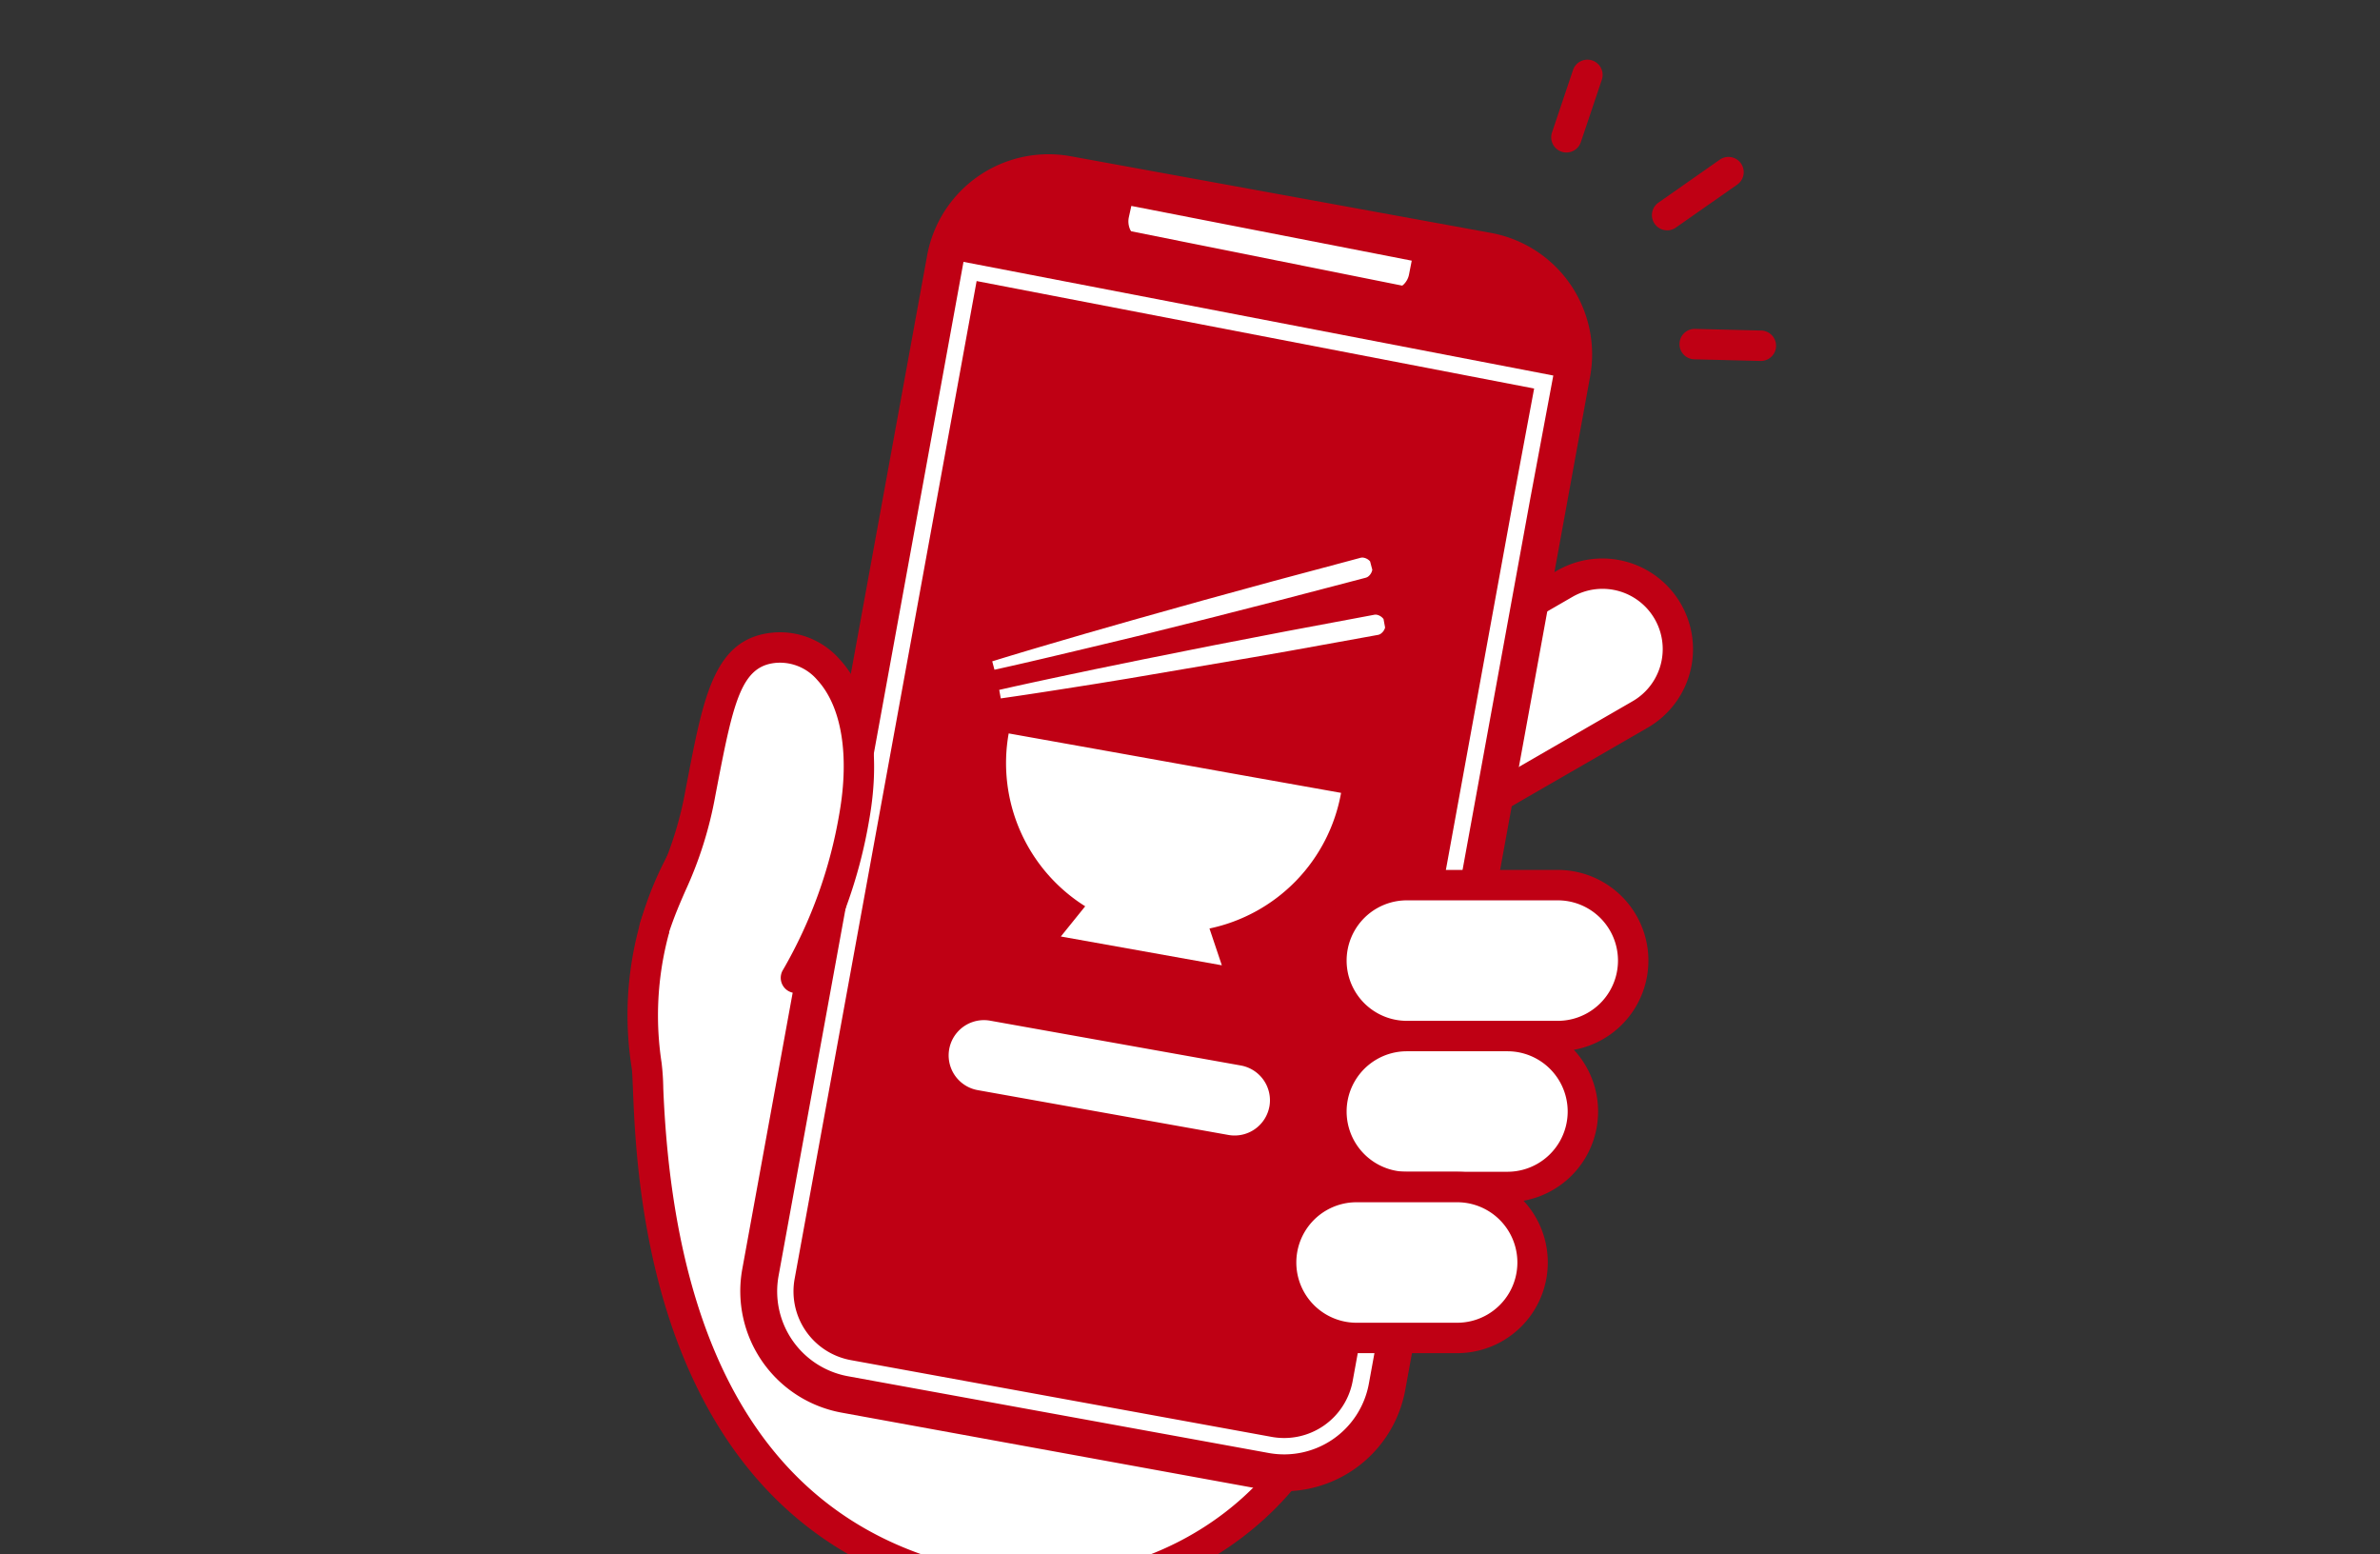 <svg xmlns="http://www.w3.org/2000/svg" xmlns:xlink="http://www.w3.org/1999/xlink" width="170" height="111" viewBox="0 0 170 111">
  <rect x="0" y="0" width="170" height="111" fill="#333333" stroke="none"/>
  <defs>
    <clipPath id="clip-path">
      <rect id="長方形_230" data-name="長方形 230" width="170" height="111" transform="translate(-0.095 -0.497)" fill="none"/>
    </clipPath>
  </defs>
  <g id="グループ_7475" data-name="グループ 7475" transform="translate(0.095 0.498)" clip-path="url(#clip-path)">
    <path id="パス_276" data-name="パス 276" d="M1244.362,276.517a5.389,5.389,0,0,0-7.361-1.972l-24.89,14.37,5.389,9.334,24.89-14.37a5.389,5.389,0,0,0,1.973-7.361" transform="translate(-1125.326 -233.358)" fill="#fff"/>
    <path id="パス_277" data-name="パス 277" d="M1216.424,298.257a1.086,1.086,0,0,1-.544-2.027l24.89-14.37a4.3,4.3,0,0,0-4.3-7.452l-24.89,14.371a1.086,1.086,0,0,1-1.086-1.882l24.89-14.37a6.475,6.475,0,0,1,6.475,11.215l-24.89,14.37a1.079,1.079,0,0,1-.542.146" transform="translate(-1124.251 -232.28)" fill="#bf0014"/>
    <path id="パス_278" data-name="パス 278" d="M1183.683,332.123l-2.807,15.918c-.044.248-.094.486-.141.727a33.628,33.628,0,0,1-1.3,4.806c-3.718,9.262-14.308,14.842-24.528,13.04-25.395-4.478-23.62-34.607-24.08-37.2a23.262,23.262,0,0,1,2.422-14.434Z" transform="translate(-1084.726 -253.837)" fill="#fff"/>
    <path id="パス_279" data-name="パス 279" d="M1157.7,366.962a23.394,23.394,0,0,1-4.066-.355c-10.039-1.77-17.175-7.585-21.209-17.282-3.195-7.68-3.522-15.791-3.662-19.254-.028-.69-.054-1.342-.091-1.545a24.177,24.177,0,0,1,2.554-15.172,1.086,1.086,0,0,1,1.287-.48l50.439,17.144a1.085,1.085,0,0,1,.72,1.217l-2.807,15.918c-.033.191-.07.378-.108.565l-.037.184a34.9,34.9,0,0,1-1.347,4.96l-.016.04c-3.406,8.489-12.286,14.06-21.658,14.06m-25-51.729a22.289,22.289,0,0,0-1.892,12.914,17.235,17.235,0,0,1,.122,1.836c.821,20.326,8.585,31.929,23.077,34.484,9.772,1.722,19.793-3.588,23.323-12.356a32.7,32.7,0,0,0,1.255-4.63l.038-.192c.034-.169.068-.338.1-.513l2.645-15Z" transform="translate(-1083.647 -252.762)" fill="#bf0014"/>
    <path id="パス_280" data-name="パス 280" d="M1191.924,302.485a8.818,8.818,0,0,1-10.227,7.072l-11.623-2.12-18.433-3.362a8.819,8.819,0,0,1-7.072-10.228l11.547-63.3,1.664-9.122a8.818,8.818,0,0,1,10.228-7.072l19.2,3.5,10.857,1.981a8.818,8.818,0,0,1,7.072,10.227l-2.27,12.444Z" transform="translate(-1091.648 -203.697)" fill="#bf0014"/>
    <path id="パス_281" data-name="パス 281" d="M1162.986,229.513l-1.827,10.016-11.383,62.405a6.162,6.162,0,0,0,4.95,7.159l18.816,3.432,11.24,2.05a6.151,6.151,0,0,0,7.159-4.95l11.524-63.172,1.65-8.822Zm39.326,16.726-11.524,63.177a4.977,4.977,0,0,1-5.8,4.008l-30.056-5.482a4.99,4.99,0,0,1-4.008-5.8l13-71.258,39.822,7.675Z" transform="translate(-1094.26 -211.311)" fill="#fff"/>
    <path id="パス_282" data-name="パス 282" d="M1199.432,282.689l2.585-.453,3.434-.621,1.717-.311.858-.155.215-.039a.62.62,0,0,0,.209-.063.8.8,0,0,0,.358-.47l-.112-.608a.8.8,0,0,0-.5-.312.634.634,0,0,0-.218.016l-.215.04-.858.161-1.715.321-3.43.643-3.426.662-1.713.331-1.711.34-3.422.684-3.418.7c-2.277.48-4.556.956-6.826,1.472l.112.608c2.306-.327,4.6-.694,6.9-1.058l2.229-.365Zm-9.988,6.791-7.523-1.344a12.067,12.067,0,0,0,5.466,12.345l-1.741,2.157,11.5,2.057-.883-2.628a12.066,12.066,0,0,0,9.4-9.686l-7.292-1.3Z" transform="translate(-1109.967 -236.258)" fill="#fff"/>
    <path id="パス_283" data-name="パス 283" d="M1196.97,343.458a2.527,2.527,0,0,0-2.037-2.924l-5.305-.948-12.607-2.253a2.519,2.519,0,1,0-.887,4.96l11.964,2.139,5.948,1.063a2.527,2.527,0,0,0,2.923-2.037" transform="translate(-1106.392 -264.941)" fill="#fff"/>
    <path id="パス_284" data-name="パス 284" d="M1190.619,277.165l3.387-.842,1.693-.423,1.691-.432,3.381-.863,3.376-.882,1.688-.442.844-.221.211-.055a.615.615,0,0,0,.2-.079.8.8,0,0,0,.32-.5l-.158-.6a.8.8,0,0,0-.524-.273.629.629,0,0,0-.217.032l-.21.056-.843.226-1.686.451-3.371.9-3.366.922-1.683.461-1.681.47-3.36.943-3.356.96c-2.234.653-4.469,1.3-6.693,1.989l.158.6c2.273-.5,4.536-1.044,6.8-1.582Z" transform="translate(-1109.483 -232.233)" fill="#fff"/>
    <path id="パス_285" data-name="パス 285" d="M1228.476,344.947h0a5.389,5.389,0,0,0,5.389,5.389h7.185a5.389,5.389,0,0,0,0-10.778h-7.185a5.389,5.389,0,0,0-5.389,5.389" transform="translate(-1133.47 -266.067)" fill="#fff"/>
    <path id="パス_286" data-name="パス 286" d="M1239.974,350.346h-7.185a6.475,6.475,0,1,1,0-12.95h7.185a6.475,6.475,0,0,1,0,12.95m-7.185-10.778a4.3,4.3,0,1,0,0,8.605h7.185a4.3,4.3,0,1,0,0-8.605Z" transform="translate(-1132.394 -264.992)" fill="#bf0014"/>
    <path id="パス_287" data-name="パス 287" d="M1228.476,323.495h0a5.389,5.389,0,0,0,5.389,5.389h10.777a5.389,5.389,0,1,0,0-10.778h-10.777a5.389,5.389,0,0,0-5.389,5.389" transform="translate(-1133.47 -255.393)" fill="#fff"/>
    <path id="パス_288" data-name="パス 288" d="M1243.567,328.894h-10.778a6.475,6.475,0,1,1,0-12.95h10.778a6.475,6.475,0,0,1,0,12.95m-10.778-10.778a4.3,4.3,0,1,0,0,8.605h10.778a4.3,4.3,0,1,0,0-8.605Z" transform="translate(-1132.394 -254.318)" fill="#bf0014"/>
    <path id="パス_289" data-name="パス 289" d="M1221.326,366.4h0a5.389,5.389,0,0,0,5.389,5.389h7.185a5.389,5.389,0,1,0,0-10.778h-7.185a5.389,5.389,0,0,0-5.389,5.389" transform="translate(-1129.912 -276.741)" fill="#fff"/>
    <path id="パス_290" data-name="パス 290" d="M1232.824,371.8h-7.185a6.475,6.475,0,1,1,0-12.95h7.185a6.475,6.475,0,0,1,0,12.95m-7.185-10.777a4.3,4.3,0,1,0,0,8.605h7.185a4.3,4.3,0,0,0,0-8.605Z" transform="translate(-1128.837 -275.665)" fill="#bf0014"/>
    <path id="パス_291" data-name="パス 291" d="M1140.826,284.339c-3.479.321-4.045,3.91-5.286,10.327-.991,5.126-2.111,6.139-3.271,9.629l10.09,3.618a34.064,34.064,0,0,0,4.168-11.531c1.4-7.967-1.9-12.393-5.7-12.043" transform="translate(-1085.599 -238.582)" fill="#fff"/>
    <path id="パス_292" data-name="パス 292" d="M1141.281,307.924a1.086,1.086,0,0,1-.912-1.675,33.386,33.386,0,0,0,4.011-11.132c.737-4.181.164-7.661-1.572-9.546a3.5,3.5,0,0,0-2.959-1.226c-2.447.226-3.02,2.7-4.191,8.782l-.129.67a27.957,27.957,0,0,1-2.139,6.812c-.382.873-.777,1.775-1.168,2.954a1.086,1.086,0,1,1-2.061-.685c.422-1.273.838-2.222,1.239-3.139a25.8,25.8,0,0,0,2-6.354l.129-.669c1.177-6.112,1.955-10.15,6.124-10.534a5.671,5.671,0,0,1,4.757,1.918c2.2,2.388,2.968,6.541,2.113,11.4a34.879,34.879,0,0,1-4.325,11.932,1.084,1.084,0,0,1-.913.5" transform="translate(-1084.523 -237.506)" fill="#bf0014"/>
    <path id="パス_293" data-name="パス 293" d="M1275.131,219.839a1.086,1.086,0,0,1-.624-1.976l4.383-3.069a1.086,1.086,0,0,1,1.246,1.78l-4.383,3.069a1.082,1.082,0,0,1-.622.2" transform="translate(-1156.144 -203.889)" fill="#bf0014"/>
    <path id="パス_294" data-name="パス 294" d="M1283.771,241.332h-.027l-4.7-.117a1.086,1.086,0,0,1,.027-2.172h.027l4.7.117a1.086,1.086,0,0,1-.026,2.172" transform="translate(-1158.104 -216.053)" fill="#bf0014"/>
    <path id="パス_295" data-name="パス 295" d="M1260.81,207.4a1.086,1.086,0,0,1-1.029-1.432l1.5-4.457a1.086,1.086,0,0,1,2.059.692l-1.5,4.456a1.086,1.086,0,0,1-1.03.741" transform="translate(-1149.018 -197.007)" fill="#bf0014"/>
    <path id="パス_296" data-name="パス 296" d="M1199.821,223.368a.541.541,0,0,1-.068-.1,1.435,1.435,0,0,1-.1-.908l.177-.8,20.028,3.909-.183.933a1.373,1.373,0,0,1-.421.792.567.567,0,0,1-.081.057l-19.355-3.881" transform="translate(-1119.115 -207.352)" fill="#fff"/>
  </g>
</svg>
